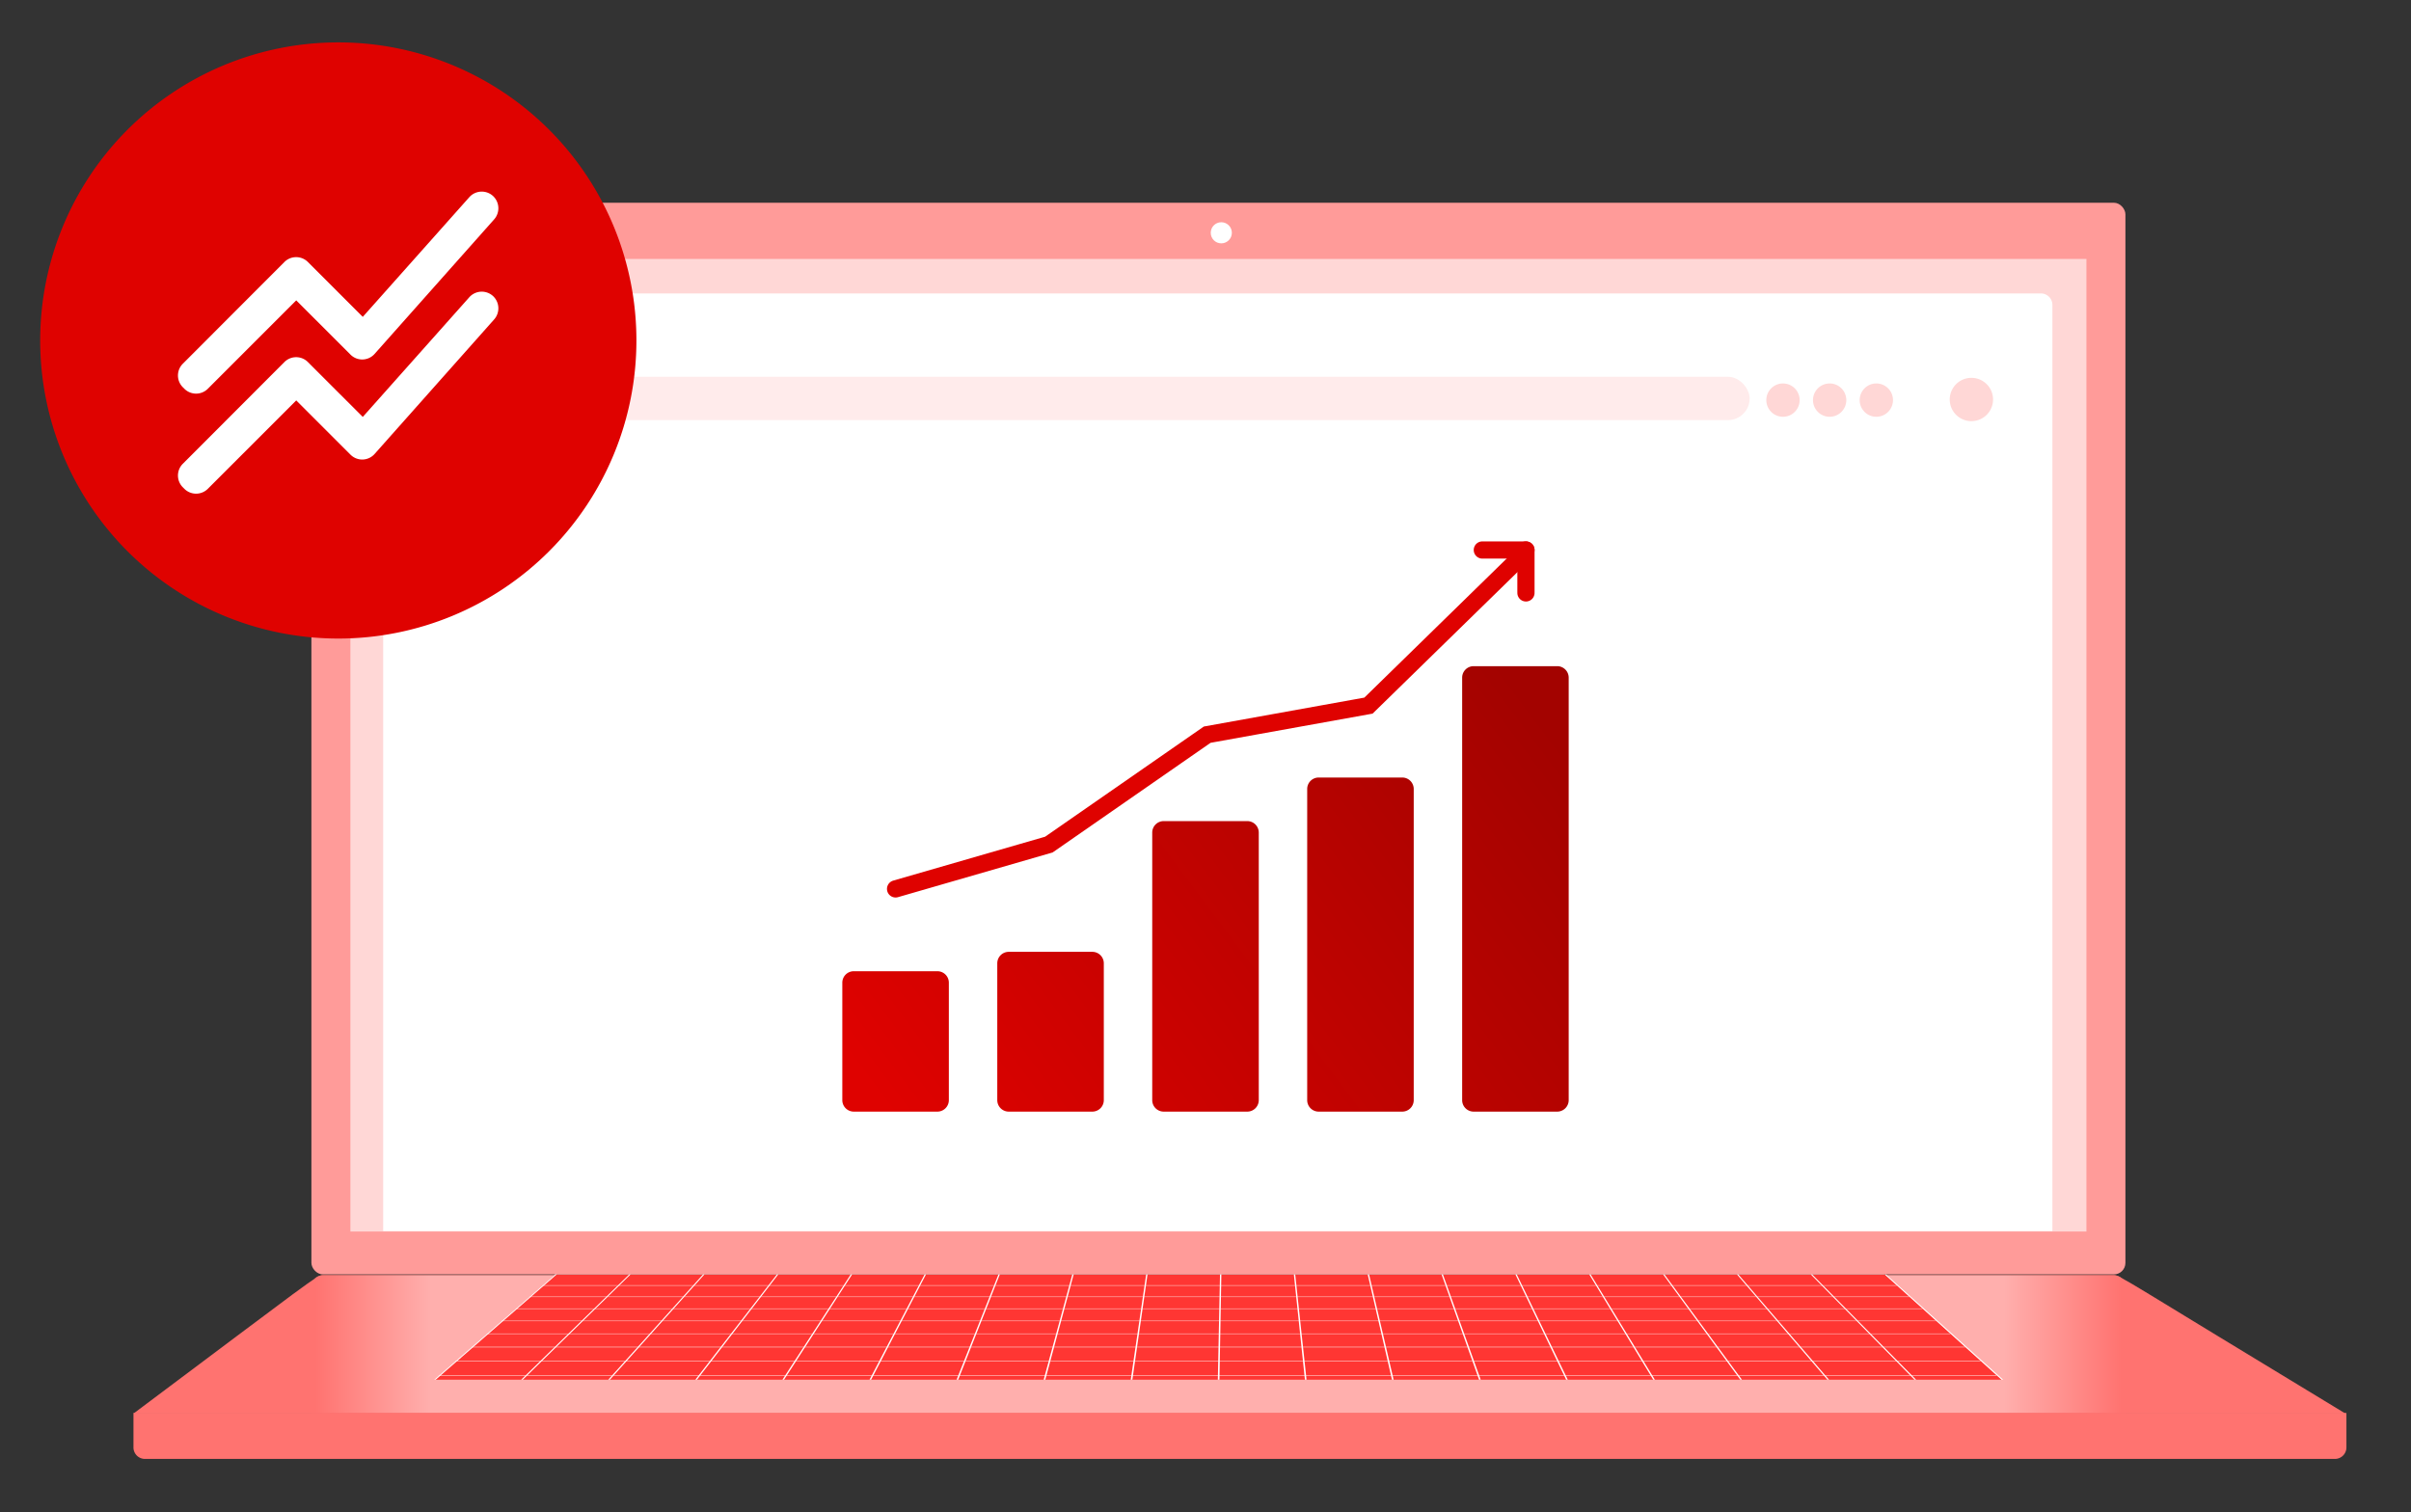 <?xml version="1.0" encoding="UTF-8"?> <svg xmlns="http://www.w3.org/2000/svg" xmlns:xlink="http://www.w3.org/1999/xlink" width="840" height="527" viewBox="0 0 840 527"><rect x="0" y="0" width="840" height="527" fill="#333333" stroke="none"/><defs><linearGradient id="linear-gradient" y1="0.5" x2="1" y2="0.5" gradientUnits="objectBoundingBox"><stop offset="0" stop-color="#ff7370"></stop><stop offset="0.064" stop-color="#ffafad"></stop><stop offset="0.935" stop-color="#ffafad"></stop><stop offset="1" stop-color="#ff7370"></stop></linearGradient><linearGradient id="linear-gradient-2" y1="0.864" x2="1" y2="0.452" gradientUnits="objectBoundingBox"><stop offset="0" stop-color="#df0200"></stop><stop offset="1" stop-color="#a30300"></stop></linearGradient><clipPath id="clip-itrain-data-accuracy"><rect width="840" height="527"></rect></clipPath></defs><g id="itrain-data-accuracy" clip-path="url(#clip-itrain-data-accuracy)"><path id="Path_186771" data-name="Path 186771" d="M4,0H628c2.209,0,4,1.791,80.667,48.2H-62C0,1.791,1.791,0,4,0Z" transform="translate(108.5 444.352)" fill="#ff7370"></path><path id="Rectangle_3833" data-name="Rectangle 3833" d="M4,0H628a4,4,0,0,1,4,4V48a0,0,0,0,1,0,0H0a0,0,0,0,1,0,0V4A4,4,0,0,1,4,0Z" transform="translate(108.5 444.352)" fill="url(#linear-gradient)"></path><path id="Rectangle_3834" data-name="Rectangle 3834" d="M0,0H771a0,0,0,0,1,0,0V12a4,4,0,0,1-4,4H4a4,4,0,0,1-4-4V0A0,0,0,0,1,0,0Z" transform="translate(46.5 492.352)" fill="#ff7370"></path><g id="Group_27429" data-name="Group 27429" transform="translate(108.5 70.648)"><rect id="Rectangle_97" data-name="Rectangle 97" width="632" height="373.407" rx="4" fill="#ff9b99"></rect><rect id="Rectangle_98" data-name="Rectangle 98" width="604.839" height="338.889" transform="translate(13.58 19.58)" fill="#ffd7d6"></rect><ellipse id="Ellipse_24" data-name="Ellipse 24" cx="3.68" cy="3.679" rx="3.68" ry="3.679" transform="translate(313.324 6.79)" fill="#fff"></ellipse></g><path id="Rectangle_190" data-name="Rectangle 190" d="M4,0H577.563a4,4,0,0,1,4,4V326.71a0,0,0,0,1,0,0H0a0,0,0,0,1,0,0V4A4,4,0,0,1,4,0Z" transform="translate(133.5 102.248)" fill="#fff"></path><rect id="Rectangle_191" data-name="Rectangle 191" width="441.012" height="15.101" rx="7.55" transform="translate(168.566 131.287)" fill="#ffebeb"></rect><circle id="Ellipse_54" data-name="Ellipse 54" cx="5.808" cy="5.808" r="5.808" transform="translate(615.386 133.609)" fill="#ffd7d6"></circle><circle id="Ellipse_55" data-name="Ellipse 55" cx="5.808" cy="5.808" r="5.808" transform="translate(151.142 133.609)" fill="#fbd34d"></circle><circle id="Ellipse_56" data-name="Ellipse 56" cx="5.808" cy="5.808" r="5.808" transform="translate(631.648 133.609)" fill="#ffd7d6"></circle><circle id="Ellipse_57" data-name="Ellipse 57" cx="5.808" cy="5.808" r="5.808" transform="translate(647.91 133.609)" fill="#ffd7d6"></circle><path id="Path_275" data-name="Path 275" d="M7.545,0A7.545,7.545,0,1,1,0,7.545,7.545,7.545,0,0,1,7.545,0Z" transform="translate(679.295 131.656)" fill="#ffd7d6"></path><g id="Group_27514" data-name="Group 27514" transform="translate(-6 -5.5)"><path id="Path_186994" data-name="Path 186994" d="M103.865,0A103.865,103.865,0,1,1,0,103.865,103.865,103.865,0,0,1,103.865,0Z" transform="translate(20 20.27)" fill="#df0200"></path><path id="Path_186995" data-name="Path 186995" d="M4.63,71.644l-.523-.523a5.786,5.786,0,0,1,0-8.192L39.491,27.487a5.786,5.786,0,0,1,8.192,0L66.8,46.6,103.927,4.885a5.813,5.813,0,0,1,8.425-.232h0a5.837,5.837,0,0,1,.232,7.96L70.925,59.5a5.764,5.764,0,0,1-8.425.232L43.617,40.85,12.822,71.644A5.786,5.786,0,0,1,4.63,71.644Zm8.192,34.861L43.617,75.711,62.5,94.595a5.764,5.764,0,0,0,8.425-.232l41.659-46.889a5.837,5.837,0,0,0-.232-7.96h0a5.813,5.813,0,0,0-8.425.232L66.8,81.464,47.684,62.348a5.786,5.786,0,0,0-8.192,0L4.107,97.79a5.786,5.786,0,0,0,0,8.192l.523.523A5.786,5.786,0,0,0,12.822,106.506Z" transform="translate(65.593 69.311)" fill="#fff"></path></g><g id="Group_27515" data-name="Group 27515" transform="translate(0 -2)"><path id="Union_99" data-name="Union 99" d="M165.966,155.218a4,4,0,0,1-4-4V42.8a4,4,0,0,1,4-4h29.117a4,4,0,0,1,4,4V151.217a4,4,0,0,1-4,4ZM4,155.218a4,4,0,0,1-4-4V110.291a4,4,0,0,1,4-4H33.117a4,4,0,0,1,4,4v40.927a4,4,0,0,1-4,4Zm215.955,0a4,4,0,0,1-4-4V4a4,4,0,0,1,4-4h29.117a4,4,0,0,1,4,4V151.217a4,4,0,0,1-4,4Zm-107.978,0a4,4,0,0,1-4-4V57.988a4,4,0,0,1,4-4h29.118a4,4,0,0,1,4,4v93.228a4,4,0,0,1-4,4Zm-53.988,0a4,4,0,0,1-4-4V103.541a4,4,0,0,1,4-4H87.106a4,4,0,0,1,4,4v47.676a4,4,0,0,1-4,4Z" transform="translate(293.464 234.121)" fill="url(#linear-gradient-2)"></path><g id="arrow" transform="translate(312.023 193.643)"><path id="Path_283" data-name="Path 283" d="M8314-4337.618l53.4-15.437,55.17-38.3,56.184-10.123,51.2-50.023" transform="translate(-8314.001 4455.705)" fill="none" stroke="#df0200" stroke-linecap="round" stroke-width="6"></path><g id="Group_255" data-name="Group 255" transform="translate(219.622 0) rotate(90)"><line id="Line_16" data-name="Line 16" y2="15.199" transform="translate(0 0)" fill="none" stroke="#df0200" stroke-linecap="round" stroke-width="6"></line><line id="Line_17" data-name="Line 17" x1="14.95" transform="translate(0 0)" fill="none" stroke="#df0200" stroke-linecap="round" stroke-width="6"></line></g></g></g><g id="Group_27430" data-name="Group 27430" transform="translate(2404.937 3547.428)"><path id="Rectangle_256" data-name="Rectangle 256" d="M42.227,0H505.342L546.09,36.684H0Z" transform="translate(-2253.581 -3103.369)" fill="#ff3633"></path><g id="Group_283" data-name="Group 283" transform="translate(-7 -54)"><g id="Line_18" data-name="Line 18" transform="translate(-2204.614 -3049.4)" fill="none"><path d="M463.249.059H.068" stroke="none"></path><path d="M 463.314 0.118 L 0 0.118 L 0.135 0 L 463.184 0 L 463.314 0.118 Z" stroke="none" fill="#fff"></path></g><g id="Line_18-2" data-name="Line 18" transform="translate(-2209.019 -3045.58)" fill="none"><path d="M471.9.061H.07" stroke="none"></path><path d="M 471.964 0.122 L 6.32664086879231e-05 0.122 L 0.14 0 L 471.829 0 L 471.964 0.122 Z" stroke="none" fill="#fff"></path></g><g id="Line_18-3" data-name="Line 18" transform="translate(-2213.592 -3041.615)" fill="none"><path d="M480.874.063H.073" stroke="none"></path><path d="M 480.944 0.126 L 0 0.126 L 0.146 -0 L 480.803 -0 L 480.944 0.126 Z" stroke="none" fill="#fff"></path></g><g id="Line_18-4" data-name="Line 18" transform="translate(-2218.342 -3037.494)" fill="none"><path d="M490.2.065H.076" stroke="none"></path><path d="M 490.271 0.13 L -5.014714042772539e-05 0.13 L 0.151 -0.001 L 490.125 -0.001 L 490.271 0.13 Z" stroke="none" fill="#fff"></path></g><g id="Line_18-5" data-name="Line 18" transform="translate(-2223.28 -3033.215)" fill="none"><path d="M499.892.069H.079" stroke="none"></path><path d="M 499.968 0.137 L 0 0.137 L 0.157 0.001 L 499.816 0.001 L 499.968 0.137 Z" stroke="none" fill="#fff"></path></g><g id="Path_291" data-name="Path 291" transform="translate(-2246.706 -3049.377)" fill="none"><path d="M42.5,0,.281,36.708" stroke="none"></path><path d="M 0.562 36.708 L 0.001 36.708 L 42.265 0.005 L 42.741 0.005 L 0.562 36.708 Z" stroke="none" fill="#fff"></path></g><g id="Path_291-2" data-name="Path 291" transform="translate(-2216.365 -3049.377)" fill="none"><path d="M37.891,0,.281,36.708" stroke="none"></path><path d="M 0.562 36.708 L 0 36.708 L 37.653 0.005 L 38.129 0.005 L 0.562 36.708 Z" stroke="none" fill="#fff"></path></g><g id="Path_291-3" data-name="Path 291" transform="translate(-2186.025 -3049.377)" fill="none"><path d="M33.279,0l-33,36.7" stroke="none"></path><path d="M 0.562 36.708 L 0 36.708 L 33.041 0.005 L 33.517 0.005 L 0.562 36.708 Z" stroke="none" fill="#fff"></path></g><g id="Path_291-4" data-name="Path 291" transform="translate(-2155.684 -3049.377)" fill="none"><path d="M28.667,0,.281,36.708" stroke="none"></path><path d="M 0.562 36.708 L 0 36.708 L 28.429 0.005 L 28.905 0.005 L 0.562 36.708 Z" stroke="none" fill="#fff"></path></g><g id="Path_291-5" data-name="Path 291" transform="translate(-2125.343 -3049.377)" fill="none"><path d="M24.054,0,.281,36.708" stroke="none"></path><path d="M 0.562 36.708 L -0 36.708 L 23.816 0.005 L 24.293 0.005 L 0.562 36.708 Z" stroke="none" fill="#fff"></path></g><g id="Path_291-6" data-name="Path 291" transform="translate(-2095.003 -3049.377)" fill="none"><path d="M19.443,0,.281,36.708" stroke="none"></path><path d="M 0.562 36.708 L 0 36.708 L 19.204 0.005 L 19.681 0.005 L 0.562 36.708 Z" stroke="none" fill="#fff"></path></g><g id="Path_291-7" data-name="Path 291" transform="translate(-2064.662 -3049.377)" fill="none"><path d="M14.83,0,.281,36.708" stroke="none"></path><path d="M 0.562 36.708 L -0 36.708 L 14.592 0.005 L 15.068 0.005 L 0.562 36.708 Z" stroke="none" fill="#fff"></path></g><g id="Path_291-8" data-name="Path 291" transform="translate(-2034.321 -3049.377)" fill="none"><path d="M10.218,0,.281,36.708" stroke="none"></path><path d="M 0.562 36.708 L -0 36.708 L 9.98 0.005 L 10.456 0.005 L 0.562 36.708 Z" stroke="none" fill="#fff"></path></g><g id="Path_291-9" data-name="Path 291" transform="translate(-2003.981 -3049.377)" fill="none"><path d="M5.607,0,.281,36.708" stroke="none"></path><path d="M 0.562 36.708 L 0.001 36.708 L 5.369 0.005 L 5.845 0.005 L 0.562 36.708 Z" stroke="none" fill="#fff"></path></g><g id="Path_291-10" data-name="Path 291" transform="translate(-1973.64 -3049.377)" fill="none"><path d="M.994,0l-.713,36.7" stroke="none"></path><path d="M 0.562 36.708 L 0 36.708 L 0.756 0.005 L 1.232 0.005 L 0.562 36.708 Z" stroke="none" fill="#fff"></path></g><g id="Path_291-11" data-name="Path 291" transform="translate(-1947.155 -3049.377)" fill="none"><path d="M.238,0l3.9,36.7" stroke="none"></path><path d="M 4.418 36.708 L 3.856 36.708 L 0 0.005 L 0.476 0.005 L 4.418 36.708 Z" stroke="none" fill="#fff"></path></g><g id="Path_291-12" data-name="Path 291" transform="translate(-1921.427 -3049.377)" fill="none"><path d="M.238,0l8.511,36.7" stroke="none"></path><path d="M 9.03 36.708 L 8.469 36.708 L 0 0.005 L 0.477 0.005 L 9.03 36.708 Z" stroke="none" fill="#fff"></path></g><g id="Path_291-13" data-name="Path 291" transform="translate(-1895.698 -3049.377)" fill="none"><path d="M.238,0l13.123,36.7" stroke="none"></path><path d="M 13.642 36.708 L 13.08 36.708 L -0 0.005 L 0.476 0.005 L 13.642 36.708 Z" stroke="none" fill="#fff"></path></g><g id="Path_291-14" data-name="Path 291" transform="translate(-1869.969 -3049.377)" fill="none"><path d="M.238,0l17.735,36.7" stroke="none"></path><path d="M 18.254 36.708 L 17.692 36.708 L -0 0.005 L 0.476 0.005 L 18.254 36.708 Z" stroke="none" fill="#fff"></path></g><g id="Path_291-15" data-name="Path 291" transform="translate(-1844.241 -3049.377)" fill="none"><path d="M.238,0l22.347,36.7" stroke="none"></path><path d="M 22.866 36.708 L 22.304 36.708 L 0 0.005 L 0.476 0.005 L 22.866 36.708 Z" stroke="none" fill="#fff"></path></g><g id="Path_291-16" data-name="Path 291" transform="translate(-1818.512 -3049.377)" fill="none"><path d="M.238,0,27.2,36.708" stroke="none"></path><path d="M 27.478 36.708 L 26.916 36.708 L -0 0.005 L 0.476 0.005 L 27.478 36.708 Z" stroke="none" fill="#fff"></path></g><g id="Path_291-17" data-name="Path 291" transform="translate(-1792.783 -3049.377)" fill="none"><path d="M.238,0l31.571,36.7" stroke="none"></path><path d="M 32.09 36.708 L 31.529 36.708 L 0 0.005 L 0.476 0.005 L 32.09 36.708 Z" stroke="none" fill="#fff"></path></g><g id="Path_291-18" data-name="Path 291" transform="translate(-1767.055 -3049.377)" fill="none"><path d="M.238,0l36.183,36.7" stroke="none"></path><path d="M 36.702 36.708 L 36.14 36.708 L -0 0.005 L 0.476 0.005 L 36.702 36.708 Z" stroke="none" fill="#fff"></path></g><g id="Path_291-19" data-name="Path 291" transform="translate(-1741.326 -3049.377)" fill="none"><path d="M.238,0l40.8,36.7" stroke="none"></path><path d="M 41.314 36.708 L 40.752 36.708 L -0 0.005 L 0.476 0.005 L 41.314 36.708 Z" stroke="none" fill="#fff"></path></g><g id="Line_18-6" data-name="Line 18" transform="translate(-2228.417 -3028.762)" fill="none"><path d="M509.977.072H.082" stroke="none"></path><path d="M 510.055 0.144 L 0 0.144 L 0.164 0.001 L 509.898 0.001 L 510.055 0.144 Z" stroke="none" fill="#fff"></path></g><g id="Line_18-7" data-name="Line 18" transform="translate(-2233.766 -3024.123)" fill="none"><path d="M520.476.075H.085" stroke="none"></path><path d="M 520.558 0.149 L -4.769072984345257e-05 0.149 L 0.17 0.001 L 520.394 0.001 L 520.558 0.149 Z" stroke="none" fill="#fff"></path></g><g id="Line_18-8" data-name="Line 18" transform="translate(-2239.34 -3019.289)" fill="none"><path d="M531.418.077H.089" stroke="none"></path><path d="M 531.503 0.154 L -1.075557884178124e-05 0.154 L 0.178 -0 L 531.332 -0 L 531.503 0.154 Z" stroke="none" fill="#fff"></path></g><g id="Line_18-9" data-name="Line 18" transform="translate(-2245.153 -3014.248)" fill="none"><path d="M542.829.08H.093" stroke="none"></path><path d="M 542.918 0.16 L -5.253580093267374e-05 0.16 L 0.185 -0.001 L 542.74 -0.001 L 542.918 0.16 Z" stroke="none" fill="#fff"></path></g></g></g></g></svg> 